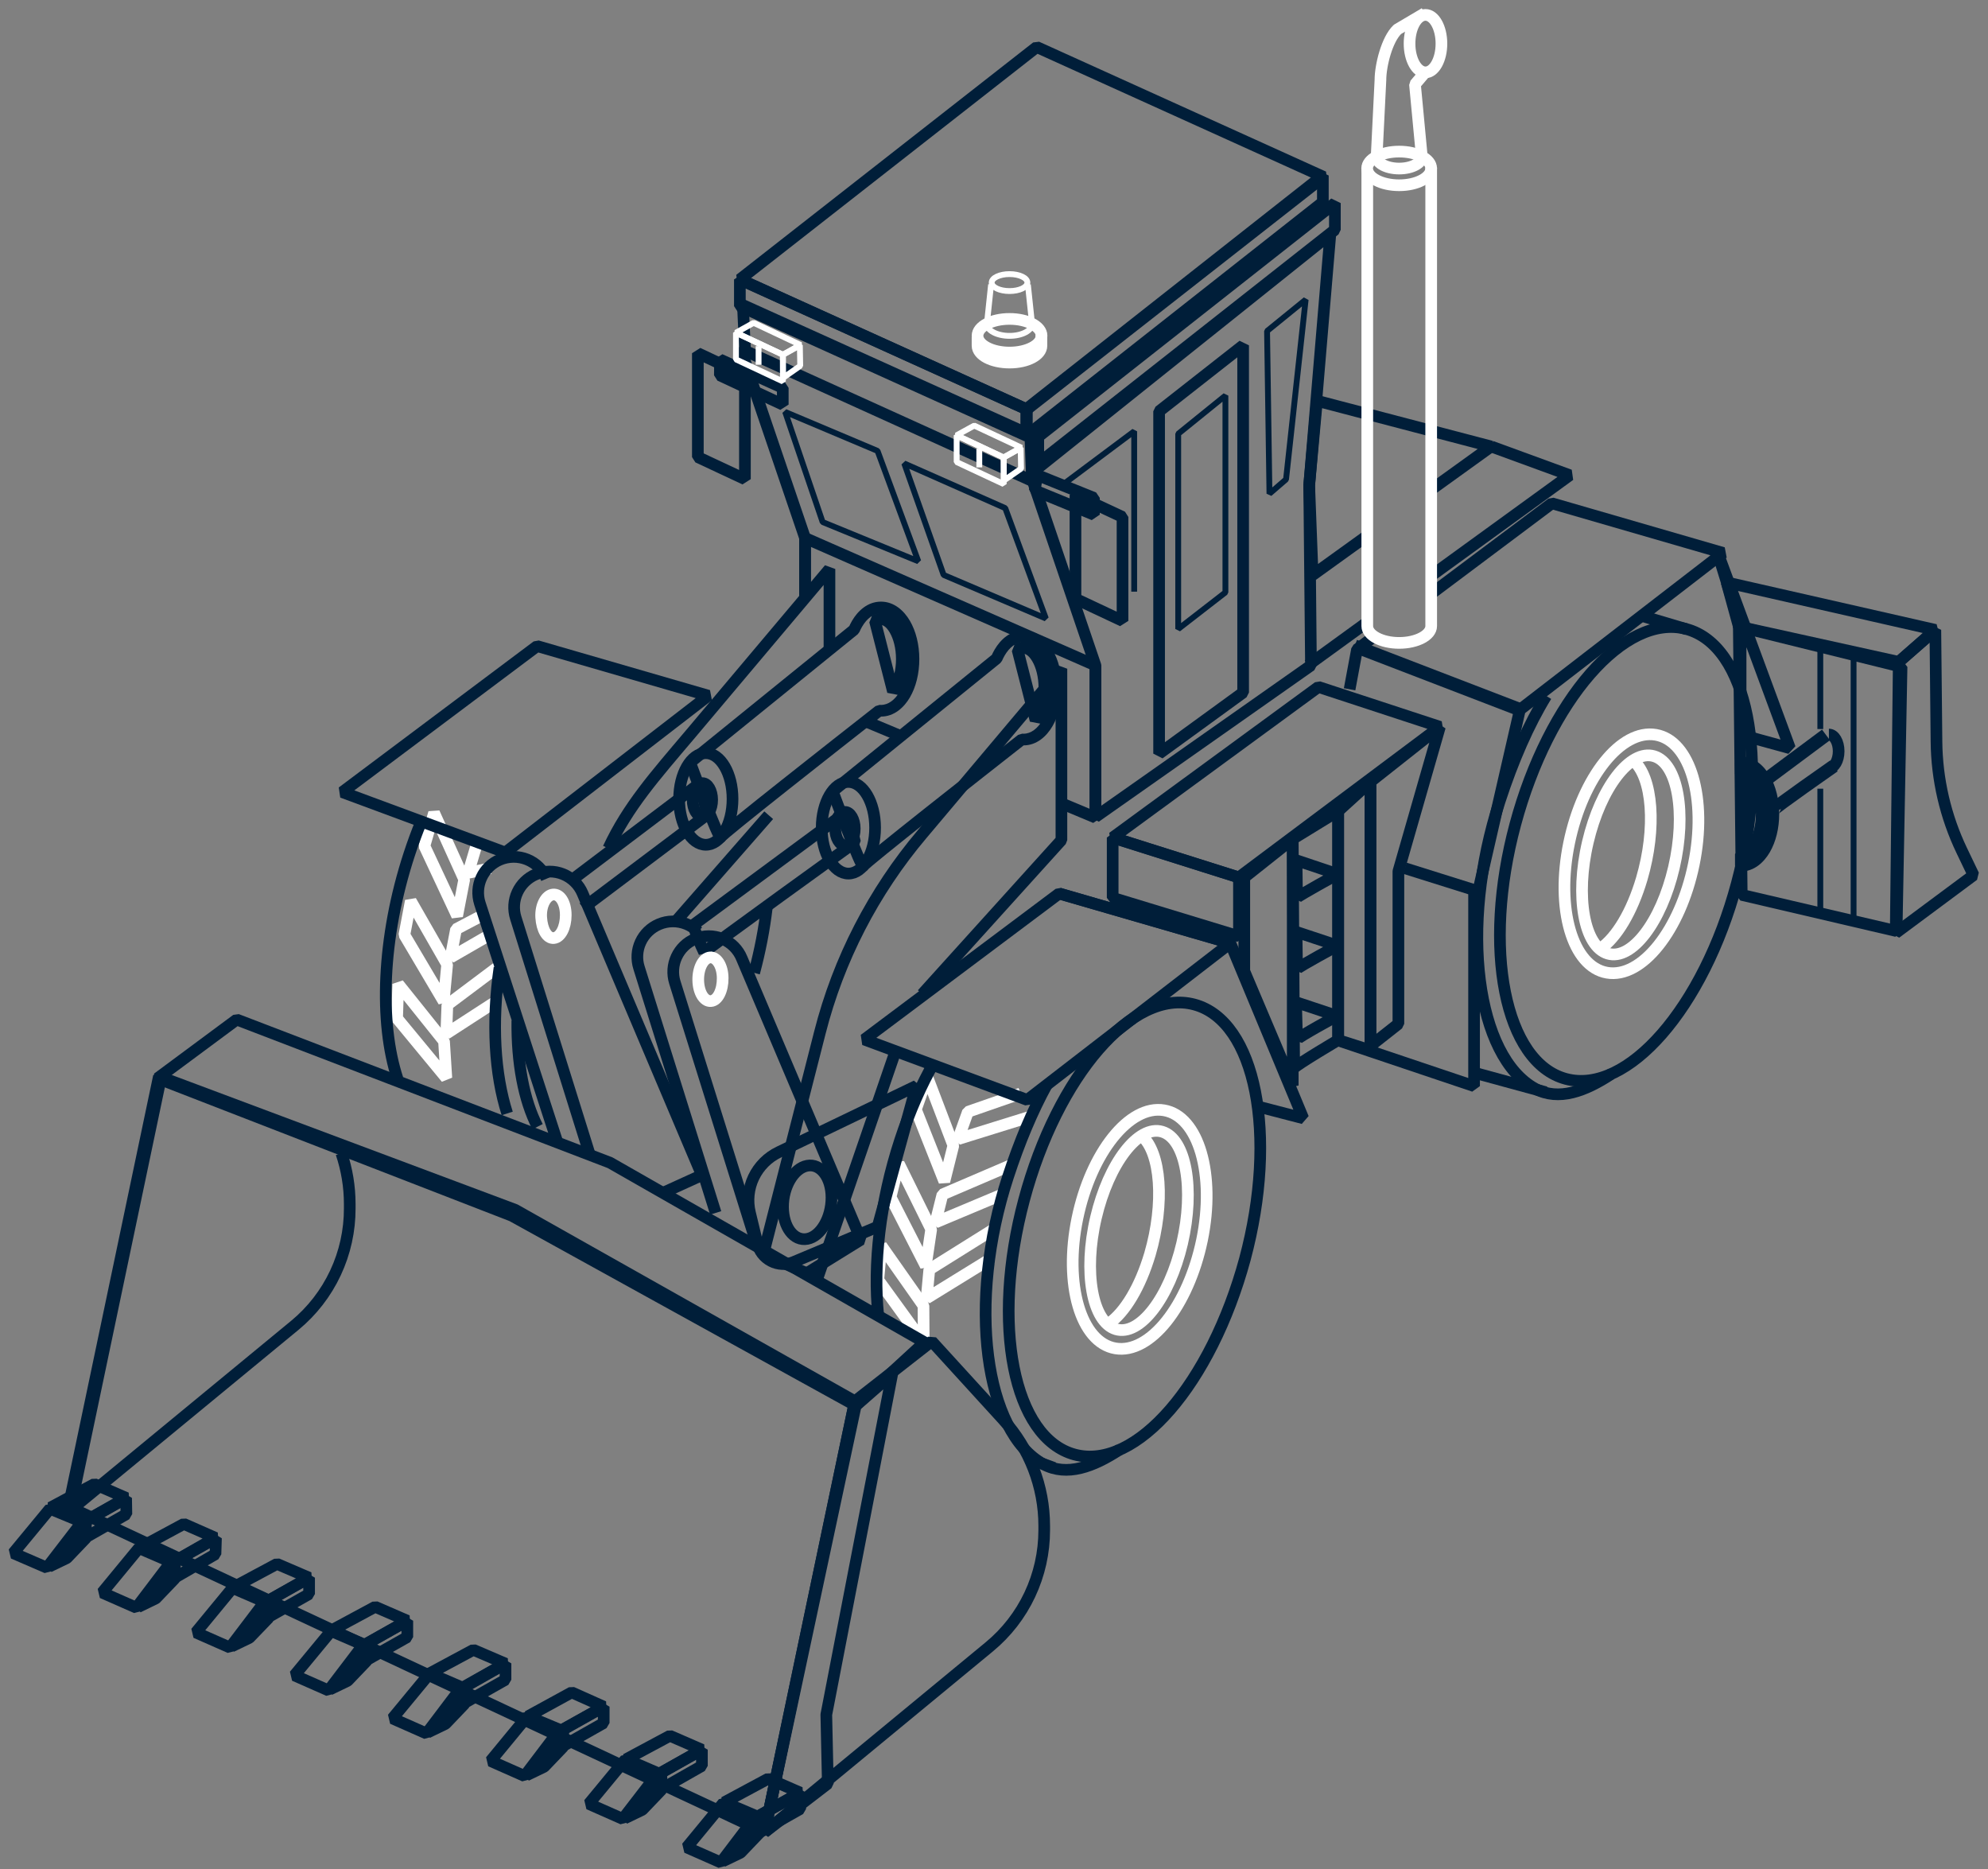 <svg width="150" height="141" viewBox="0 0 150 141" fill="none" xmlns="http://www.w3.org/2000/svg">
<rect x="0" y="0" width="150" height="141" fill="#808080" stroke="none"/>
<path d="M69.966 81.252L71.933 86.418L71.255 89.129L69.106 83.706L69.966 81.252Z" stroke="white" stroke-width="0.88" stroke-linejoin="bevel"/>
<path d="M77 82.5L73.031 83.878L72.296 85.931L77.767 84.231" stroke="white" stroke-width="0.88" stroke-linejoin="bevel"/>
<path d="M67.817 87.783L70.261 92.738L69.851 95.507L67.196 90.313L67.817 87.783Z" stroke="white" stroke-width="0.88" stroke-linejoin="bevel"/>
<path d="M76.391 87.85L71.111 90.113L70.586 92.223L75.866 90.008" stroke="white" stroke-width="0.88" stroke-linejoin="bevel"/>
<path d="M66.5 93.98L69.679 98.505L69.698 101.294L66.27 96.567L66.5 93.98Z" stroke="white" stroke-width="0.88" stroke-linejoin="bevel"/>
<path d="M74.988 92.729L70.118 95.775L69.918 97.942L74.797 94.934" stroke="white" stroke-width="0.88" stroke-linejoin="bevel"/>
<path d="M32.752 61.321L35.027 66.35L34.494 69.097L32.022 63.822L32.752 61.321Z" stroke="white" stroke-width="0.88" stroke-linejoin="bevel"/>
<path d="M35.953 63.76L35.332 65.847L36.999 65.5" stroke="white" stroke-width="0.88" stroke-linejoin="bevel"/>
<path d="M30.996 67.971L33.738 72.759L33.479 75.546L30.512 70.533L30.996 67.971Z" stroke="white" stroke-width="0.88" stroke-linejoin="bevel"/>
<path d="M36.5 69L34.41 70.099L34.002 72.23L37 70.5" stroke="white" stroke-width="0.88" stroke-linejoin="bevel"/>
<path d="M30.048 74.237L33.503 78.55L33.678 81.329L29.962 76.831L30.048 74.237Z" stroke="white" stroke-width="0.88" stroke-linejoin="bevel"/>
<path d="M37.499 73L33.754 75.809L33.675 77.979L37.499 75.5" stroke="white" stroke-width="0.88" stroke-linejoin="bevel"/>
<path d="M60.742 45V40.586L82.655 50.201V61.678L80.223 60.66M65.499 54.498L67.894 55.5" stroke="#001E39" stroke-width="0.88" stroke-miterlimit="10" stroke-linejoin="bevel"/>
<path d="M121.574 81.023C119.607 82.321 117.621 83.076 115.845 82.14C111.405 79.734 110.049 69.976 113.153 60.447C114.164 57.34 115.348 54.65 116.666 52.5" stroke="#001E39" stroke-width="0.88" stroke-linejoin="bevel"/>
<path d="M116.628 82.398L111.5 81M124 46.5L127.265 47.471" stroke="#001E39" stroke-width="0.88" stroke-linejoin="bevel"/>
<path d="M56.904 73.394C57.352 71.726 57.665 70.082 57.853 68.5M39.033 77C38.996 80.202 39.529 82.994 40.556 85" stroke="#001E39" stroke-width="0.88" stroke-linejoin="bevel"/>
<path d="M37.689 73C37.089 77.154 37.324 81.046 38.27 84" stroke="#001E39" stroke-width="0.88" stroke-linejoin="bevel"/>
<path d="M31.777 62C31.46 62.772 31.162 63.582 30.885 64.428C28.811 70.757 28.598 77.142 30 81.404" stroke="#001E39" stroke-width="0.88" stroke-linejoin="bevel"/>
<path d="M56.207 28.317V36.147L52.655 34.485V26.646L56.207 28.317Z" stroke="#001E39" stroke-width="0.88" stroke-linejoin="bevel"/>
<path d="M54.326 27.123L59.062 29.262V30.523L54.316 28.317L54.326 27.123Z" stroke="#001E39" stroke-width="0.88" stroke-linejoin="bevel"/>
<path d="M64.505 105.714L57.688 138.226L5.173 113.668L11.99 81.204L38.868 91.268L64.505 105.714Z" stroke="#001E39" stroke-width="0.88" stroke-linejoin="bevel"/>
<path d="M12.104 81.491L5.287 113.954L22.245 99.985C23.546 98.912 24.592 97.562 25.309 96.035C26.026 94.508 26.394 92.841 26.389 91.153V90.829C26.388 89.516 26.172 88.223 25.758 87" stroke="#001E39" stroke-width="0.88" stroke-linejoin="bevel"/>
<path d="M69.756 101.265L64.562 106.039L38.62 91.717L11.885 81.348L17.862 76.917L46.029 87.716L69.756 101.265Z" stroke="#001E39" stroke-width="0.88" stroke-linejoin="bevel"/>
<path d="M57.01 137.061L54.393 140.508L51.815 139.371L54.584 136.01L57.01 137.061Z" stroke="#001E39" stroke-width="0.88" stroke-linejoin="bevel"/>
<path d="M60.38 135.237L57.172 137.051L54.642 135.972L57.964 134.187L60.38 135.237Z" stroke="#001E39" stroke-width="0.88" stroke-linejoin="bevel"/>
<path d="M60.38 136.469L57.172 138.283L57.258 136.994L60.38 135.237V136.469Z" stroke="#001E39" stroke-width="0.88" stroke-linejoin="bevel"/>
<path d="M57.314 138.264L55.873 139.773L54.526 140.422L57.314 137.042V138.264Z" fill="white" stroke="#001E39" stroke-width="0.88" stroke-linejoin="bevel"/>
<path d="M49.619 133.814L46.993 137.223L44.425 136.087L47.194 132.735L49.619 133.814Z" stroke="#001E39" stroke-width="0.88" stroke-linejoin="bevel"/>
<path d="M52.961 132L49.753 133.814L47.232 132.726L50.546 130.95L52.961 132Z" stroke="#001E39" stroke-width="0.88" stroke-linejoin="bevel"/>
<path d="M52.961 133.222L49.753 135.046L49.848 133.748L52.961 132V133.222Z" stroke="#001E39" stroke-width="0.88" stroke-linejoin="bevel"/>
<path d="M49.905 135.027L48.464 136.535L47.117 137.185L49.905 133.795V135.027Z" fill="white" stroke="#001E39" stroke-width="0.88" stroke-linejoin="bevel"/>
<path d="M42.2 130.539L39.584 133.986L37.016 132.85L39.785 129.489L42.2 130.539Z" stroke="#001E39" stroke-width="0.88" stroke-linejoin="bevel"/>
<path d="M45.551 128.754L42.343 130.539L39.822 129.489L43.136 127.675L45.551 128.754Z" stroke="#001E39" stroke-width="0.88" stroke-linejoin="bevel"/>
<path d="M45.551 129.985L42.343 131.8L42.438 130.511L45.551 128.754V129.985Z" stroke="#001E39" stroke-width="0.88" stroke-linejoin="bevel"/>
<path d="M42.496 131.781L41.054 133.289L39.708 133.938L42.496 130.539V131.781Z" fill="white" stroke="#001E39" stroke-width="0.88" stroke-linejoin="bevel"/>
<path d="M34.79 127.331L32.184 130.778L29.615 129.642L32.384 126.291L34.79 127.331Z" stroke="#001E39" stroke-width="0.88" stroke-linejoin="bevel"/>
<path d="M38.142 125.507L34.934 127.331L32.413 126.243L35.717 124.467L38.142 125.507Z" stroke="#001E39" stroke-width="0.88" stroke-linejoin="bevel"/>
<path d="M38.142 126.72L34.934 128.534L35.029 127.245L38.142 125.488V126.72Z" stroke="#001E39" stroke-width="0.88" stroke-linejoin="bevel"/>
<path d="M35.049 128.544L33.607 130.053L32.261 130.702L35.049 127.312V128.544Z" fill="white" stroke="#001E39" stroke-width="0.88" stroke-linejoin="bevel"/>
<path d="M27.41 124.094L24.794 127.532L22.216 126.395L24.985 123.044L27.41 124.094Z" stroke="#001E39" stroke-width="0.88" stroke-linejoin="bevel"/>
<path d="M30.733 122.271L27.524 124.085L24.994 123.006L28.307 121.22L30.733 122.271Z" stroke="#001E39" stroke-width="0.88" stroke-linejoin="bevel"/>
<path d="M30.733 123.502L27.524 125.317L27.61 124.028L30.733 122.271V123.502Z" stroke="#001E39" stroke-width="0.88" stroke-linejoin="bevel"/>
<path d="M27.668 125.297L26.226 126.806L24.88 127.455L27.668 124.066V125.297Z" fill="white" stroke="#001E39" stroke-width="0.88" stroke-linejoin="bevel"/>
<path d="M19.973 120.848L17.356 124.295L14.778 123.159L17.547 119.798L19.973 120.848Z" stroke="#001E39" stroke-width="0.88" stroke-linejoin="bevel"/>
<path d="M23.323 119.024L20.115 120.839L17.585 119.76L20.898 117.984L23.323 119.024Z" stroke="#001E39" stroke-width="0.88" stroke-linejoin="bevel"/>
<path d="M23.323 120.256L20.115 122.07L20.201 120.781L23.323 119.024V120.256Z" stroke="#001E39" stroke-width="0.88" stroke-linejoin="bevel"/>
<path d="M20.259 122.061L18.817 123.56L17.471 124.209L20.259 120.829V122.061Z" fill="white" stroke="#001E39" stroke-width="0.88" stroke-linejoin="bevel"/>
<path d="M12.906 117.84L10.29 121.287L7.712 120.151L10.481 116.79L12.906 117.84Z" stroke="#001E39" stroke-width="0.88" stroke-linejoin="bevel"/>
<path d="M16.258 116.017L13.088 117.831L10.558 116.752L13.871 114.966L16.258 116.017Z" stroke="#001E39" stroke-width="0.88" stroke-linejoin="bevel"/>
<path d="M16.258 117.248L13.088 119.082L13.174 117.793L16.296 116.036L16.258 117.248Z" stroke="#001E39" stroke-width="0.88" stroke-linejoin="bevel"/>
<path d="M13.193 119.082L11.751 120.59L10.414 121.239L13.193 117.85V119.082Z" fill="white" stroke="#001E39" stroke-width="0.88" stroke-linejoin="bevel"/>
<path d="M6.194 114.823L3.54 118.27L1 117.172L3.769 113.821L6.194 114.823Z" stroke="#001E39" stroke-width="0.88" stroke-linejoin="bevel"/>
<path d="M9.536 113.009L6.337 114.823L3.807 113.735L7.12 111.959L9.536 113.009Z" stroke="#001E39" stroke-width="0.88" stroke-linejoin="bevel"/>
<path d="M9.536 114.231L6.337 116.055L6.404 114.766L9.516 113.009L9.536 114.231Z" stroke="#001E39" stroke-width="0.88" stroke-linejoin="bevel"/>
<path d="M6.48 116.036L5.039 117.544L3.692 118.194L6.48 114.804V116.036Z" fill="white" stroke="#001E39" stroke-width="0.88" stroke-linejoin="bevel"/>
<path d="M146.027 47.519L146.113 55.94C146.139 58.79 146.791 61.6 148.022 64.171L148.91 66.023L143.038 70.386L143.267 49.934L146.027 47.519Z" stroke="#001E39" stroke-width="0.88" stroke-linejoin="bevel"/>
<path d="M58 61.5L51 69.5M62.585 49V42.926L52.082 55.396C49.409 58.551 47.363 60.86 45.903 64" stroke="#001E39" stroke-width="0.88" stroke-linejoin="bevel"/>
<path d="M63.932 61.201L52.293 69.794C52.532 70.494 52.813 71.18 53.133 71.847C53.133 71.742 64.515 63.54 64.515 63.54L63.932 61.201Z" stroke="#001E39" stroke-width="0.88" stroke-linejoin="bevel"/>
<path d="M67.376 52.162L66.95 52.27L67.732 52.419L67.376 52.162ZM66.019 46.846L65.789 46.471L65.593 46.955L66.019 46.846ZM67.515 51.947L67.135 51.725V51.725L67.515 51.947ZM67.515 47.502L67.135 47.723V47.723L67.515 47.502ZM64.442 47.506L64.719 47.848L64.846 47.679L64.442 47.506ZM52.072 57.525L51.795 57.183L51.659 57.677L52.072 57.525ZM54.383 63.158L54.789 63.328L54.383 63.158ZM66.335 53.615L66.371 53.176L66.064 53.269L66.335 53.615ZM68.275 52.39L68.656 52.611V52.611L68.275 52.39ZM68.275 47.058L68.656 46.837V46.837L68.275 47.058ZM64.666 47.058L65.046 47.28V47.28L64.666 47.058ZM67.802 52.053L66.445 46.737L65.593 46.955L66.95 52.27L67.802 52.053ZM67.732 52.419C67.789 52.342 67.843 52.258 67.895 52.168L67.135 51.725C67.097 51.791 67.058 51.851 67.019 51.904L67.732 52.419ZM67.895 52.168C68.26 51.543 68.486 50.679 68.486 49.724H67.606C67.606 50.551 67.408 51.256 67.135 51.725L67.895 52.168ZM68.486 49.724C68.486 48.77 68.26 47.906 67.895 47.28L67.135 47.723C67.408 48.192 67.606 48.897 67.606 49.724H68.486ZM67.895 47.28C67.529 46.652 67.025 46.268 66.471 46.268V47.148C66.586 47.148 66.851 47.235 67.135 47.723L67.895 47.28ZM66.471 46.268C66.235 46.268 66.003 46.34 65.789 46.471L66.249 47.221C66.343 47.163 66.418 47.148 66.471 47.148V46.268ZM64.165 47.164L51.795 57.183L52.349 57.867L64.719 47.848L64.165 47.164ZM52.072 57.525C51.659 57.677 51.66 57.677 51.66 57.677C51.66 57.677 51.66 57.677 51.66 57.678C51.66 57.678 51.66 57.678 51.66 57.678C51.66 57.679 51.66 57.68 51.661 57.682C51.662 57.684 51.664 57.689 51.666 57.694C51.67 57.706 51.676 57.722 51.684 57.744C51.7 57.788 51.724 57.851 51.754 57.932C51.814 58.094 51.9 58.325 52.004 58.601C52.211 59.154 52.489 59.887 52.771 60.612C53.052 61.336 53.34 62.056 53.566 62.578C53.678 62.836 53.779 63.058 53.86 63.209C53.897 63.277 53.945 63.362 54 63.427C54.015 63.445 54.038 63.471 54.068 63.496C54.094 63.518 54.149 63.56 54.229 63.587C54.319 63.616 54.455 63.627 54.59 63.552C54.711 63.485 54.766 63.383 54.789 63.328L53.977 62.988C53.996 62.943 54.046 62.848 54.162 62.783C54.29 62.712 54.419 62.723 54.502 62.75C54.574 62.773 54.62 62.81 54.637 62.824C54.657 62.842 54.669 62.856 54.673 62.861C54.682 62.872 54.671 62.859 54.636 62.794C54.573 62.677 54.484 62.484 54.373 62.228C54.154 61.722 53.872 61.015 53.591 60.293C53.311 59.573 53.034 58.843 52.828 58.292C52.724 58.017 52.639 57.787 52.579 57.626C52.549 57.545 52.526 57.482 52.51 57.439C52.502 57.417 52.495 57.401 52.491 57.389C52.489 57.384 52.488 57.38 52.487 57.377C52.486 57.376 52.486 57.374 52.486 57.374C52.485 57.373 52.485 57.373 52.485 57.373C52.485 57.373 52.485 57.373 52.485 57.373C52.485 57.373 52.485 57.373 52.072 57.525ZM54.789 63.328C54.773 63.365 54.757 63.39 54.75 63.399C54.742 63.411 54.736 63.419 54.734 63.422C54.729 63.428 54.727 63.429 54.733 63.423C54.743 63.413 54.763 63.394 54.795 63.364C54.859 63.306 54.953 63.224 55.078 63.118C55.327 62.907 55.683 62.615 56.12 62.26C56.993 61.552 58.182 60.603 59.469 59.583C62.043 57.541 65.005 55.217 66.606 53.961L66.064 53.269C64.461 54.524 61.498 56.85 58.922 58.893C57.634 59.914 56.442 60.865 55.565 61.577C55.127 61.932 54.766 62.23 54.51 62.446C54.382 62.554 54.278 62.645 54.202 62.714C54.165 62.748 54.13 62.781 54.101 62.81C54.087 62.825 54.071 62.843 54.054 62.863C54.046 62.872 54.006 62.92 53.977 62.988L54.789 63.328ZM66.471 53.181C66.437 53.181 66.404 53.179 66.371 53.176L66.299 54.053C66.356 54.058 66.413 54.06 66.471 54.06V53.181ZM67.895 52.168C67.53 52.795 67.026 53.181 66.471 53.181V54.06C67.471 54.06 68.213 53.37 68.656 52.611L67.895 52.168ZM68.486 49.724C68.486 50.678 68.26 51.543 67.895 52.168L68.656 52.611C69.112 51.829 69.365 50.806 69.365 49.724H68.486ZM67.895 47.28C68.26 47.906 68.486 48.77 68.486 49.724H69.365C69.365 48.642 69.112 47.619 68.656 46.837L67.895 47.28ZM66.471 46.268C67.026 46.268 67.53 46.653 67.895 47.28L68.656 46.837C68.213 46.078 67.471 45.388 66.471 45.388V46.268ZM65.046 47.28C65.412 46.653 65.915 46.268 66.471 46.268V45.388C65.47 45.388 64.728 46.078 64.286 46.837L65.046 47.28ZM64.846 47.679C64.907 47.537 64.974 47.404 65.046 47.28L64.286 46.837C64.195 46.994 64.112 47.16 64.037 47.333L64.846 47.679Z" fill="#001E39"/>
<path d="M78.134 54.334L77.707 54.443L78.49 54.592L78.134 54.334ZM76.777 49.018L76.547 48.644L76.35 49.127L76.777 49.018ZM78.273 54.119L77.893 53.897L78.273 54.119ZM78.273 49.674L77.893 49.895V49.895L78.273 49.674ZM75.2 49.679L75.477 50.02L75.604 49.852L75.2 49.679ZM62.83 59.697L62.553 59.355L62.417 59.849L62.83 59.697ZM65.141 65.331L65.546 65.501L65.141 65.331ZM77.093 55.787L77.129 55.349L76.821 55.441L77.093 55.787ZM79.033 54.562L78.653 54.34L79.033 54.562ZM79.033 49.231L78.653 49.452L79.033 49.231ZM75.424 49.231L75.804 49.452V49.452L75.424 49.231ZM78.56 54.225L77.203 48.91L76.35 49.127L77.707 54.443L78.56 54.225ZM78.49 54.592C78.547 54.514 78.601 54.43 78.653 54.34L77.893 53.897C77.854 53.964 77.816 54.023 77.777 54.076L78.49 54.592ZM78.653 54.34C79.018 53.715 79.243 52.851 79.243 51.896H78.363C78.363 52.723 78.166 53.429 77.893 53.897L78.653 54.34ZM79.243 51.896C79.243 50.942 79.018 50.078 78.653 49.452L77.893 49.895C78.166 50.364 78.363 51.07 78.363 51.896H79.243ZM78.653 49.452C78.287 48.825 77.783 48.44 77.229 48.44V49.32C77.343 49.32 77.608 49.407 77.893 49.895L78.653 49.452ZM77.229 48.44C76.993 48.44 76.761 48.512 76.547 48.644L77.007 49.393C77.101 49.336 77.176 49.32 77.229 49.32V48.44ZM74.923 49.337L62.553 59.355L63.107 60.039L75.477 50.02L74.923 49.337ZM62.83 59.697C62.417 59.849 62.417 59.85 62.417 59.85C62.417 59.85 62.417 59.85 62.417 59.85C62.417 59.85 62.417 59.85 62.418 59.851C62.418 59.851 62.418 59.852 62.419 59.854C62.42 59.857 62.422 59.861 62.424 59.867C62.428 59.878 62.434 59.895 62.442 59.916C62.458 59.96 62.482 60.024 62.512 60.105C62.572 60.267 62.658 60.498 62.762 60.774C62.969 61.326 63.247 62.06 63.529 62.785C63.81 63.508 64.098 64.228 64.323 64.75C64.435 65.009 64.537 65.23 64.618 65.381C64.654 65.45 64.703 65.534 64.757 65.599C64.773 65.618 64.796 65.643 64.826 65.668C64.852 65.691 64.907 65.733 64.987 65.759C65.077 65.788 65.213 65.799 65.347 65.725C65.469 65.657 65.524 65.555 65.546 65.501L64.735 65.16C64.754 65.116 64.804 65.02 64.919 64.956C65.048 64.884 65.177 64.895 65.26 64.922C65.332 64.946 65.378 64.983 65.394 64.997C65.415 65.014 65.427 65.028 65.431 65.033C65.44 65.044 65.429 65.031 65.394 64.966C65.331 64.849 65.242 64.656 65.131 64.401C64.912 63.894 64.63 63.187 64.349 62.465C64.069 61.745 63.792 61.015 63.586 60.465C63.482 60.189 63.397 59.959 63.337 59.798C63.307 59.718 63.283 59.654 63.267 59.611C63.259 59.59 63.253 59.573 63.249 59.562C63.247 59.556 63.245 59.552 63.244 59.549C63.244 59.548 63.243 59.547 63.243 59.546C63.243 59.546 63.243 59.545 63.243 59.545C63.243 59.545 63.243 59.545 63.243 59.545C63.243 59.545 63.243 59.545 62.83 59.697ZM65.546 65.501C65.531 65.537 65.514 65.563 65.508 65.572C65.5 65.583 65.494 65.591 65.491 65.594C65.486 65.6 65.485 65.601 65.49 65.596C65.501 65.585 65.521 65.566 65.553 65.536C65.617 65.478 65.711 65.396 65.836 65.29C66.085 65.079 66.441 64.787 66.878 64.433C67.751 63.724 68.939 62.776 70.227 61.755C72.8 59.714 75.762 57.389 77.364 56.134L76.821 55.441C75.219 56.697 72.256 59.023 69.68 61.065C68.392 62.087 67.2 63.038 66.323 63.749C65.885 64.105 65.524 64.402 65.268 64.619C65.14 64.727 65.035 64.817 64.96 64.886C64.922 64.921 64.888 64.953 64.859 64.983C64.845 64.997 64.828 65.015 64.812 65.035C64.804 65.045 64.763 65.093 64.735 65.16L65.546 65.501ZM77.229 55.353C77.195 55.353 77.161 55.352 77.129 55.349L77.057 56.226C77.114 56.23 77.171 56.233 77.229 56.233V55.353ZM78.653 54.34C78.288 54.967 77.784 55.353 77.229 55.353V56.233C78.229 56.233 78.971 55.543 79.413 54.784L78.653 54.34ZM79.243 51.896C79.243 52.851 79.018 53.715 78.653 54.34L79.413 54.784C79.87 54.001 80.123 52.978 80.123 51.896H79.243ZM78.653 49.452C79.018 50.078 79.243 50.942 79.243 51.896H80.123C80.123 50.814 79.87 49.792 79.413 49.009L78.653 49.452ZM77.229 48.44C77.784 48.44 78.288 48.826 78.653 49.452L79.413 49.009C78.971 48.25 78.229 47.56 77.229 47.56V48.44ZM75.804 49.452C76.169 48.826 76.673 48.44 77.229 48.44V47.56C76.228 47.56 75.486 48.25 75.044 49.009L75.804 49.452ZM75.604 49.852C75.665 49.709 75.732 49.576 75.804 49.452L75.044 49.009C74.952 49.166 74.869 49.332 74.795 49.505L75.604 49.852Z" fill="#001E39"/>
<path d="M53.257 63.731C54.37 63.731 55.272 62.184 55.272 60.275C55.272 58.366 54.37 56.818 53.257 56.818C52.144 56.818 51.242 58.366 51.242 60.275C51.242 62.184 52.144 63.731 53.257 63.731Z" stroke="#001E39" stroke-width="0.88" stroke-linejoin="bevel"/>
<path d="M64.015 65.904C65.127 65.904 66.029 64.356 66.029 62.447C66.029 60.538 65.127 58.991 64.015 58.991C62.902 58.991 62 60.538 62 62.447C62 64.356 62.902 65.904 64.015 65.904Z" stroke="#001E39" stroke-width="0.88" stroke-linejoin="bevel"/>
<path d="M52.999 61.602C53.405 61.602 53.734 61.038 53.734 60.341C53.734 59.645 53.405 59.081 52.999 59.081C52.593 59.081 52.264 59.645 52.264 60.341C52.264 61.038 52.593 61.602 52.999 61.602Z" stroke="#001E39" stroke-width="0.88" stroke-linejoin="bevel"/>
<path d="M63.757 63.774C64.163 63.774 64.492 63.21 64.492 62.514C64.492 61.818 64.163 61.253 63.757 61.253C63.351 61.253 63.022 61.818 63.022 62.514C63.022 63.21 63.351 63.774 63.757 63.774Z" stroke="#001E39" stroke-width="0.88" stroke-linejoin="bevel"/>
<path d="M43 66.5L52.779 59.11L53.371 61.449L44 68.5" stroke="#001E39" stroke-width="0.88" stroke-linejoin="bevel"/>
<path d="M42 86L36.204 68.142C36.003 67.505 36.046 66.816 36.325 66.209C36.604 65.602 37.098 65.121 37.712 64.858C38.038 64.719 38.388 64.647 38.742 64.644C39.096 64.641 39.447 64.708 39.776 64.841C40.104 64.974 40.403 65.171 40.655 65.419C40.907 65.668 41.107 65.964 41.245 66.29" stroke="#001E39" stroke-width="0.88" stroke-linejoin="bevel"/>
<path d="M79.915 67.407L92.834 71.15L98.333 84.365L95 83.5" stroke="#001E39" stroke-width="0.88" stroke-linejoin="bevel"/>
<path d="M50 90L52.961 88.652L43.957 67.398C43.819 67.071 43.619 66.775 43.367 66.527C43.114 66.278 42.816 66.082 42.488 65.949C42.159 65.816 41.808 65.749 41.454 65.752C41.1 65.754 40.75 65.827 40.424 65.965C39.81 66.228 39.316 66.71 39.037 67.317C38.758 67.924 38.715 68.613 38.916 69.25L44.5 87.112" stroke="#001E39" stroke-width="0.88" stroke-linejoin="bevel"/>
<path d="M52.664 70.282C52.412 70.034 52.113 69.839 51.785 69.707C51.457 69.575 51.106 69.509 50.752 69.512C50.398 69.516 50.049 69.589 49.724 69.727C49.109 69.987 48.613 70.466 48.334 71.072C48.055 71.678 48.013 72.367 48.215 73.002L53.999 91.504" stroke="#001E39" stroke-width="0.88" stroke-linejoin="bevel"/>
<path d="M57.055 93.742L50.918 74.11C50.72 73.473 50.766 72.785 51.047 72.18C51.327 71.575 51.822 71.096 52.436 70.835C52.764 70.697 53.115 70.626 53.471 70.625C53.826 70.624 54.178 70.694 54.506 70.83C54.835 70.965 55.133 71.165 55.384 71.416C55.635 71.668 55.834 71.967 55.968 72.296L64.963 93.521L61 95.973" stroke="#001E39" stroke-width="0.88" stroke-linejoin="bevel"/>
<path d="M69.584 75L80.087 63.378V50.45L69.584 62.92C65.906 67.266 63.264 72.392 61.86 77.91L57.592 94.619L61.688 96.414L67.5 79.5" stroke="#001E39" stroke-width="0.88" stroke-linejoin="bevel"/>
<path d="M93.931 94.992C96.443 85.615 94.753 77.022 90.112 75.781C85.472 74.54 79.781 81.147 77.27 90.523C74.759 99.9 76.449 108.493 81.089 109.734C85.73 110.975 91.382 104.368 93.931 94.992Z" stroke="#001E39" stroke-width="0.88" stroke-linejoin="bevel"/>
<path d="M84.469 109.362C82.493 110.66 80.507 111.405 78.74 110.469C74.3 108.073 72.945 98.314 76.057 88.785C76.924 86.132 77.912 83.783 78.999 81.814" stroke="#001E39" stroke-width="0.88" stroke-linejoin="bevel"/>
<path d="M79.523 110.737L77.499 110M70.499 80.117C69.521 81.819 68.644 83.797 67.913 86.026C66.38 90.701 65.866 95.41 66.268 99.271" stroke="#001E39" stroke-width="0.88" stroke-linejoin="bevel"/>
<path d="M89.196 93.798C90.151 89.683 89.483 85.912 87.688 85.377C85.892 84.842 83.658 87.754 82.694 91.86C81.73 95.966 82.407 99.747 84.203 100.281C85.998 100.816 88.232 97.913 89.196 93.798Z" stroke="white" stroke-width="0.88" stroke-linejoin="bevel"/>
<path d="M90.695 93.559C91.717 88.604 90.447 84.212 87.831 83.763C85.215 83.314 82.312 86.971 81.29 91.927C80.269 96.882 81.539 101.274 84.155 101.723C86.771 102.172 89.664 98.515 90.695 93.559Z" stroke="white" stroke-width="0.88" stroke-linejoin="bevel"/>
<path d="M86.121 85.663C87.611 86.923 87.878 90.79 86.771 94.6C86.026 97.121 84.861 99.011 83.686 99.832" stroke="white" stroke-width="0.88" stroke-linejoin="bevel"/>
<path d="M82.656 50.201V61.63L98.916 50.201L98.783 36.614L100.377 17.671L77.748 35.765L82.656 50.201Z" stroke="#001E39" stroke-width="0.88" stroke-linejoin="bevel"/>
<path d="M60.743 44.921V40.586L55.835 26.159" stroke="#001E39" stroke-width="0.88" stroke-linejoin="bevel"/>
<path d="M77.48 30.886V32.891L55.825 23.095V21.08L77.48 30.886Z" stroke="#001E39" stroke-width="0.88" stroke-linejoin="bevel"/>
<path d="M77.739 32.814L77.872 36.28L56.217 26.465L56.055 23.018L77.739 32.814Z" stroke="#001E39" stroke-width="0.88" stroke-linejoin="bevel"/>
<path d="M99.813 13.241V15.255L77.433 32.881V30.866L99.813 13.241Z" stroke="#001E39" stroke-width="0.88" stroke-linejoin="bevel"/>
<path d="M100.721 15.322V17.337L78.34 34.963V32.948L100.721 15.322Z" stroke="#001E39" stroke-width="0.88" stroke-linejoin="bevel"/>
<path d="M99.871 13.346L77.48 30.886L55.825 21.08L78.225 3.549L99.871 13.346Z" stroke="#001E39" stroke-width="0.88" stroke-linejoin="bevel"/>
<path d="M75.734 34.514V36.519L72.182 34.858V32.843L75.734 34.514Z" stroke="white" stroke-width="0.44" stroke-linejoin="bevel"/>
<path d="M77.061 33.769L75.724 34.514L72.172 32.843L73.509 32.108L77.061 33.769Z" stroke="white" stroke-width="0.44" stroke-linejoin="bevel"/>
<path d="M75.743 36.252L77.041 35.354L77.013 33.788L75.733 34.504L75.743 36.252Z" stroke="white" stroke-width="0.44" stroke-linejoin="bevel"/>
<path d="M73.891 33.855V35.259" stroke="white" stroke-width="0.44" stroke-linejoin="bevel"/>
<path d="M59.072 26.761V28.776L55.529 27.114V25.1L59.072 26.761Z" stroke="white" stroke-width="0.44" stroke-linejoin="bevel"/>
<path d="M60.408 26.026L59.072 26.761L55.529 25.099L56.866 24.355L60.408 26.026Z" stroke="white" stroke-width="0.44" stroke-linejoin="bevel"/>
<path d="M59.081 28.508L60.379 27.601L60.351 26.045L59.071 26.761L59.081 28.508Z" stroke="white" stroke-width="0.44" stroke-linejoin="bevel"/>
<path d="M57.238 26.111V27.515" stroke="white" stroke-width="0.44" stroke-linejoin="bevel"/>
<path d="M73.757 25.424V26.083C73.757 26.789 74.836 27.353 76.172 27.353C77.509 27.353 78.579 26.789 78.579 26.083V25.242" stroke="white" stroke-width="0.88" stroke-miterlimit="10" stroke-linejoin="bevel"/>
<path d="M76.172 26.598C77.507 26.598 78.588 26.03 78.588 25.328C78.588 24.627 77.507 24.059 76.172 24.059C74.838 24.059 73.757 24.627 73.757 25.328C73.757 26.03 74.838 26.598 76.172 26.598Z" stroke="white" stroke-width="0.88" stroke-miterlimit="10" stroke-linejoin="bevel"/>
<path d="M77.558 21.471L77.873 24.44C77.873 24.937 77.109 25.338 76.173 25.338C75.237 25.338 74.464 24.937 74.464 24.44L74.779 21.461" stroke="white" stroke-width="0.44" stroke-miterlimit="10" stroke-linejoin="bevel"/>
<path d="M76.172 21.958C76.916 21.958 77.519 21.672 77.519 21.318C77.519 20.965 76.916 20.678 76.172 20.678C75.429 20.678 74.826 20.965 74.826 21.318C74.826 21.672 75.429 21.958 76.172 21.958Z" stroke="white" stroke-width="0.44" stroke-miterlimit="10" stroke-linejoin="bevel"/>
<path d="M111.491 67.426L114.68 53.543L130.014 41.713L117.096 37.97L108 44.786M103.5 48.158L102.391 48.989L101.831 52" stroke="#001E39" stroke-width="0.88" stroke-linejoin="bevel"/>
<path d="M102.21 48.741L114.623 53.515" stroke="#001E39" stroke-linejoin="bevel"/>
<path d="M53.448 52.484L38.123 64.314L25.825 59.759L40.529 48.741L53.448 52.484Z" stroke="#001E39" stroke-width="0.88" stroke-linejoin="bevel"/>
<path d="M135.055 56.446L129.556 41.56L131.332 47.308L131.332 55.424L135.055 56.446Z" stroke="#001E39" stroke-width="0.88" stroke-linejoin="bevel"/>
<path d="M143.105 70.243L143.477 50.307L131.198 47.27L131.418 67.512L143.105 70.243Z" stroke="#001E39" stroke-width="0.88" stroke-linejoin="bevel"/>
<path d="M101 78.5L111.223 81.939V67.14L106 65.5" stroke="#001E39" stroke-width="0.88" stroke-linejoin="bevel"/>
<path d="M54.527 73.795C54.527 72.888 54.088 72.181 53.572 72.229C53.057 72.277 52.665 73.05 52.684 73.957C52.703 74.864 53.114 75.561 53.639 75.523C54.164 75.485 54.537 74.702 54.527 73.795Z" stroke="white" stroke-width="0.88" stroke-linejoin="bevel"/>
<path d="M62.738 90.351C62.738 88.833 61.917 87.754 60.905 87.945C59.893 88.136 59.072 89.53 59.081 91.058C59.091 92.585 59.902 93.655 60.914 93.464C61.926 93.273 62.738 91.879 62.738 90.351Z" stroke="#001E39" stroke-width="0.88" stroke-linejoin="bevel"/>
<path d="M42.688 69.04C42.688 68.085 42.258 67.436 41.733 67.484C41.208 67.531 40.778 68.295 40.835 69.212C40.892 70.129 41.274 70.816 41.79 70.768C42.306 70.721 42.688 69.947 42.688 69.04Z" stroke="white" stroke-width="0.88" stroke-linejoin="bevel"/>
<path d="M87.458 31.029V56.856L93.798 52.245V26.054L87.458 31.029Z" stroke="#001E39" stroke-width="0.88" stroke-miterlimit="10" stroke-linejoin="bevel"/>
<path d="M88.899 32.728V47.452L92.461 44.692V29.845L88.899 32.728Z" stroke="#001E39" stroke-width="0.44" stroke-miterlimit="10" stroke-linejoin="bevel"/>
<path d="M80.402 36.405L85.577 32.538V44.635" stroke="#001E39" stroke-width="0.44" stroke-miterlimit="10" stroke-linejoin="bevel"/>
<path d="M95.603 24.975L98.515 22.607L97.035 36.166L95.784 37.245L95.603 24.975Z" stroke="#001E39" stroke-width="0.44" stroke-miterlimit="10" stroke-linejoin="bevel"/>
<path d="M59.243 31.077L66.213 34.017L69.288 42.343L62.069 39.383L59.243 31.077Z" stroke="#001E39" stroke-width="0.44" stroke-miterlimit="10" stroke-linejoin="bevel"/>
<path d="M68.228 34.963L75.848 38.333L78.913 46.659L71.198 43.374L68.228 34.963Z" stroke="#001E39" stroke-width="0.44" stroke-miterlimit="10" stroke-linejoin="bevel"/>
<path d="M83.954 63.187L99.479 51.825L108.646 54.832L93.464 66.195L83.954 63.187Z" stroke="#001E39" stroke-width="0.88" stroke-miterlimit="10" stroke-linejoin="bevel"/>
<path d="M108.645 54.832L105.513 65.727V77.242L103.403 78.903V58.976L108.645 54.832Z" stroke="#001E39" stroke-width="0.88" stroke-miterlimit="10" stroke-linejoin="bevel"/>
<path d="M97.541 63.292V81.892L93.884 73.26V66.195L97.541 63.292Z" stroke="#001E39" stroke-width="0.88" stroke-miterlimit="10" stroke-linejoin="bevel"/>
<path d="M103.404 58.976V79.237L100.969 78.464V61.191L103.404 58.976Z" stroke="#001E39" stroke-width="0.88" stroke-miterlimit="10" stroke-linejoin="bevel"/>
<path d="M97.646 80.565C97.98 80.23 100.969 78.464 100.969 78.464V61.191L97.541 63.292L97.646 80.565Z" stroke="#001E39" stroke-width="0.88" stroke-miterlimit="10" stroke-linejoin="bevel"/>
<path d="M83.954 63.187V67.732L93.483 70.634V66.194L83.954 63.187Z" stroke="#001E39" stroke-width="0.88" stroke-miterlimit="10" stroke-linejoin="bevel"/>
<path d="M97.865 67.713C98.066 67.522 100.93 65.946 100.93 65.946L97.827 64.906L97.865 67.713Z" stroke="#001E39" stroke-width="0.88" stroke-miterlimit="10" stroke-linejoin="bevel"/>
<path d="M97.865 73.098C98.066 72.878 100.93 71.341 100.93 71.341L97.827 70.31L97.865 73.098Z" stroke="#001E39" stroke-width="0.88" stroke-miterlimit="10" stroke-linejoin="bevel"/>
<path d="M97.865 78.416C98.018 78.196 100.892 76.64 100.892 76.64L97.789 75.609L97.865 78.416Z" stroke="#001E39" stroke-width="0.88" stroke-miterlimit="10" stroke-linejoin="bevel"/>
<path d="M69.145 81.92L58.766 86.914C57.933 87.313 57.262 87.986 56.865 88.82C56.469 89.654 56.371 90.6 56.589 91.497L57.143 93.789C57.207 94.075 57.333 94.343 57.511 94.576C57.69 94.808 57.917 94.999 58.178 95.134C58.438 95.27 58.724 95.347 59.017 95.36C59.31 95.374 59.602 95.323 59.873 95.211L66.223 92.547L69.145 81.92Z" stroke="#001E39" stroke-width="0.88" stroke-linejoin="bevel"/>
<path d="M98.706 50.173L103.078 47M112.513 33.683L118.442 35.85L108 43.428" stroke="#001E39" stroke-width="0.88" stroke-linejoin="bevel"/>
<path d="M103.045 40.5L99.04 43.384L98.782 36.614L99.365 30.236L112.512 33.683L108 36.932" stroke="#001E39" stroke-width="0.88" stroke-linejoin="bevel"/>
<path d="M146.026 47.519L130.281 43.938L131.198 47.27L143.267 49.934L146.026 47.519Z" stroke="#001E39" stroke-width="0.88" stroke-linejoin="bevel"/>
<path d="M139.858 49.542V69.259" stroke="#001E39" stroke-width="0.44" stroke-linejoin="bevel"/>
<path d="M137.347 48.893V55M137.347 68.61V59.5" stroke="#001E39" stroke-width="0.44" stroke-linejoin="bevel"/>
<path d="M84.698 39.002V46.84L81.147 45.17V37.34L84.698 39.002Z" stroke="#001E39" stroke-width="0.88" stroke-linejoin="bevel"/>
<path d="M78.263 35.841L82.541 37.56V38.83L78.072 36.996L78.263 35.841Z" stroke="#001E39" stroke-width="0.88" stroke-linejoin="bevel"/>
<path d="M137.996 57.935C138.402 57.935 138.731 57.371 138.731 56.675C138.731 55.979 138.402 55.415 137.996 55.415" stroke="#001E39" stroke-width="0.88" stroke-linejoin="bevel"/>
<path d="M137.776 55.443L132.999 59C133.24 59.703 133.521 60.391 133.839 61.062C133.839 60.948 138.368 57.783 138.368 57.783" stroke="#001E39" stroke-linejoin="bevel"/>
<path fill-rule="evenodd" clip-rule="evenodd" d="M132.395 59.188C132.07 58.63 131.685 58.394 131.351 58.394V57.514C132.129 57.514 132.751 58.052 133.155 58.745C133.566 59.449 133.805 60.392 133.805 61.411C133.805 62.429 133.566 63.373 133.155 64.076C132.751 64.769 132.129 65.307 131.351 65.307V64.427C131.685 64.427 132.07 64.191 132.395 63.633C132.714 63.086 132.925 62.301 132.925 61.411C132.925 60.52 132.714 59.735 132.395 59.188Z" fill="white"/>
<path d="M131.351 58.394H130.911L131.351 58.834V58.394ZM132.395 59.188L132.775 58.967L132.775 58.967L132.395 59.188ZM131.351 57.514V57.074L130.911 57.514H131.351ZM133.155 58.745L132.775 58.967L133.155 58.745ZM133.155 64.076L132.775 63.855L132.775 63.855L133.155 64.076ZM131.351 65.307H130.911L131.351 65.747V65.307ZM131.351 64.427V63.987L130.911 64.427H131.351ZM132.395 63.633L132.015 63.412L132.015 63.412L132.395 63.633ZM131.351 58.834C131.465 58.834 131.73 58.922 132.015 59.41L132.775 58.967C132.409 58.339 131.905 57.954 131.351 57.954V58.834ZM130.911 57.514V58.394H131.791V57.514H130.911ZM133.535 58.524C133.093 57.764 132.351 57.074 131.351 57.074V57.954C131.906 57.954 132.41 58.34 132.775 58.967L133.535 58.524ZM134.245 61.411C134.245 60.329 133.991 59.306 133.535 58.524L132.775 58.967C133.14 59.592 133.365 60.456 133.365 61.411H134.245ZM133.535 64.298C133.991 63.516 134.245 62.493 134.245 61.411H133.365C133.365 62.365 133.14 63.229 132.775 63.855L133.535 64.298ZM131.351 65.747C132.351 65.747 133.093 65.057 133.535 64.298L132.775 63.855C132.41 64.482 131.906 64.867 131.351 64.867V65.747ZM130.911 64.427V65.307H131.791V64.427H130.911ZM132.015 63.412C131.73 63.9 131.465 63.987 131.351 63.987V64.867C131.905 64.867 132.409 64.483 132.775 63.855L132.015 63.412ZM132.485 61.411C132.485 62.238 132.288 62.943 132.015 63.412L132.775 63.855C133.14 63.229 133.365 62.365 133.365 61.411H132.485ZM132.015 59.41C132.288 59.879 132.485 60.584 132.485 61.411H133.365C133.365 60.456 133.14 59.592 132.775 58.967L132.015 59.41Z" fill="#001E39"/>
<path d="M103.165 12.792V47.232C103.165 47.929 104.244 48.502 105.571 48.502C106.898 48.502 107.987 47.929 107.987 47.232V12.62" stroke="white" stroke-width="0.88" stroke-miterlimit="10" stroke-linejoin="bevel"/>
<path d="M105.571 13.976C106.905 13.976 107.987 13.407 107.987 12.706C107.987 12.005 106.905 11.436 105.571 11.436C104.237 11.436 103.155 12.005 103.155 12.706C103.155 13.407 104.237 13.976 105.571 13.976Z" stroke="white" stroke-width="0.88" stroke-miterlimit="10" stroke-linejoin="bevel"/>
<path d="M107.5 1L105.447 2.213C104.644 2.967 104.158 4.953 104.158 6.032L103.871 11.818C103.871 12.315 104.625 12.716 105.571 12.716C106.516 12.716 107.28 12.315 107.28 11.818L106.764 6.366L107.5 5.5" stroke="white" stroke-width="0.88" stroke-linejoin="bevel"/>
<path d="M107.557 5.459C108.221 5.459 108.76 4.488 108.76 3.291C108.76 2.094 108.221 1.124 107.557 1.124C106.892 1.124 106.354 2.094 106.354 3.291C106.354 4.488 106.892 5.459 107.557 5.459Z" stroke="white" stroke-width="0.88" stroke-miterlimit="10" stroke-linejoin="bevel"/>
<path d="M92.834 71.15L77.509 82.98L65.211 78.425L79.915 67.407L92.834 71.15Z" stroke="#001E39" stroke-width="0.88" stroke-linejoin="bevel"/>
<path d="M57.688 138.226L64.505 105.714L70.301 101.188L75.686 107.089C77.682 109.283 78.789 112.143 78.789 115.11V115.444C78.789 117.124 78.418 118.784 77.701 120.305C76.985 121.825 75.941 123.168 74.645 124.238L57.688 138.226Z" stroke="#001E39" stroke-width="0.88" stroke-linejoin="bevel"/>
<path d="M67.322 103.642L62.347 129.355L62.462 134.559L57.688 138.226L64.562 106.058L67.322 103.642Z" stroke="#001E39" stroke-width="0.88" stroke-linejoin="bevel"/>
<path d="M131.045 66.653C133.556 57.286 131.866 48.683 127.226 47.452C122.585 46.22 116.856 52.818 114.336 62.184C111.815 71.551 113.524 80.163 118.155 81.395C122.786 82.627 128.534 76.029 131.045 66.653Z" stroke="#001E39" stroke-width="0.88" stroke-linejoin="bevel"/>
<path d="M126.3 65.46C127.255 61.344 126.596 57.582 124.801 57.048C123.006 56.513 120.772 59.416 119.807 63.531C118.843 67.646 119.521 71.408 121.316 71.943C123.111 72.477 125.336 69.575 126.3 65.46Z" stroke="white" stroke-width="0.88" stroke-linejoin="bevel"/>
<path d="M127.799 65.22C128.82 60.265 127.551 55.882 124.934 55.434C122.318 54.985 119.416 58.632 118.394 63.597C117.372 68.562 118.642 72.935 121.258 73.384C123.875 73.833 126.777 70.176 127.799 65.22Z" stroke="white" stroke-width="0.88" stroke-linejoin="bevel"/>
<path d="M123.226 57.362C124.715 58.623 124.992 62.49 123.875 66.3C123.13 68.82 121.965 70.72 120.791 71.541" stroke="white" stroke-width="0.88" stroke-linejoin="bevel"/>
</svg>
